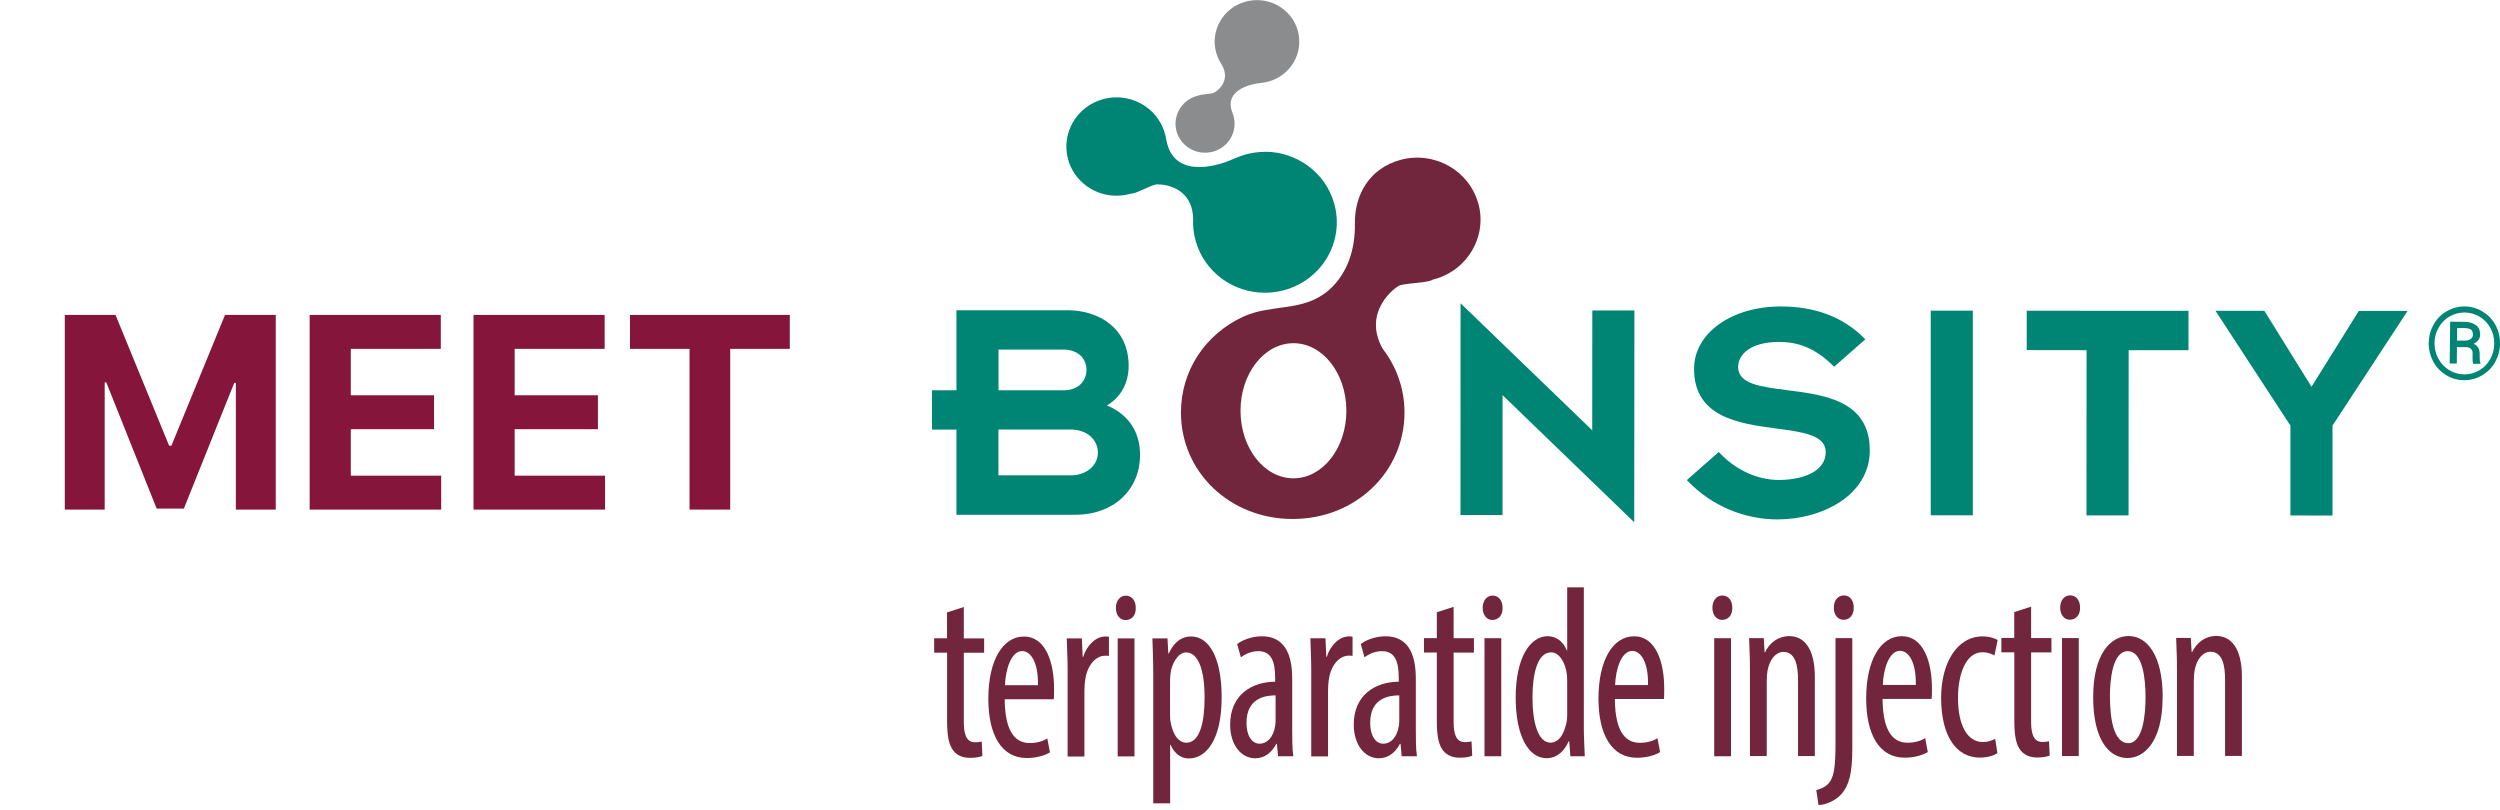 <svg width="355" height="115" viewBox="0 0 355 115" fill="none" xmlns="http://www.w3.org/2000/svg">
  <g clip-path="url(#clip0_3658_20319)">
    <path
      d="M136.862 86.221V90.65H139.747V92.692H136.862V102.637C136.862 104.822 137.58 105.407 138.444 105.407C138.822 105.407 139.126 105.371 139.406 105.299L139.503 107.341C139.065 107.52 138.505 107.615 137.738 107.615C136.813 107.615 135.973 107.341 135.389 106.612C134.793 105.848 134.488 104.702 134.488 102.386V92.68H132.65V90.638H134.476V86.961L136.862 86.197V86.221Z"
      fill="#72263D" />
    <path
      d="M142.668 99.282C142.704 104.416 144.506 105.514 146.234 105.514C147.257 105.514 148.133 105.239 148.717 104.857L149.095 106.839C148.255 107.353 146.989 107.639 145.808 107.639C142.205 107.639 140.343 104.356 140.343 99.222C140.343 93.778 142.388 90.388 145.394 90.388C148.462 90.388 149.679 93.993 149.679 97.802C149.679 98.422 149.679 98.876 149.642 99.294H142.668V99.282ZM147.39 97.3C147.451 93.945 146.307 92.453 145.151 92.453C143.605 92.453 142.789 95.02 142.704 97.3H147.39Z"
      fill="#72263D" />
    <path
      d="M151.602 94.984C151.602 93.563 151.505 91.904 151.48 90.65H153.623L153.744 93.289H153.805C154.304 91.689 155.57 90.376 156.97 90.376C157.153 90.376 157.311 90.412 157.469 90.412V93.145C157.311 93.11 157.165 93.11 156.97 93.11C155.449 93.11 154.329 94.674 154.085 96.608C154.024 97.061 153.988 97.575 153.988 98.136V107.424H151.602V94.984Z"
      fill="#72263D" />
    <path
      d="M161.279 86.317C161.316 87.355 160.719 88.048 159.818 88.048C159.039 88.048 158.455 87.355 158.455 86.317C158.455 85.278 159.076 84.585 159.855 84.585C160.719 84.585 161.279 85.278 161.279 86.317ZM158.711 107.412V90.65H161.096V107.412H158.711Z"
      fill="#72263D" />
    <path
      d="M163.762 95.879C163.762 93.313 163.665 91.82 163.641 90.65H165.783L165.905 92.799H165.966C166.769 90.997 167.95 90.376 169.13 90.376C171.735 90.376 173.476 93.492 173.476 99.007C173.476 105.204 171.187 107.699 168.826 107.699C167.426 107.699 166.623 106.696 166.221 105.765H166.16V114.074H163.762V95.891V95.879ZM166.148 101.24C166.148 101.765 166.148 102.243 166.245 102.625C166.708 105.013 167.804 105.466 168.449 105.466C170.433 105.466 171.053 102.41 171.053 99.019C171.053 95.557 170.311 92.644 168.412 92.644C167.329 92.644 166.367 94.172 166.209 95.7C166.148 96.118 166.148 96.536 166.148 96.978V101.24Z"
      fill="#72263D" />
    <path
      d="M181.485 107.4L181.327 105.633H181.229C180.572 106.911 179.525 107.675 178.247 107.675C176.227 107.675 174.681 105.765 174.681 102.899C174.681 98.709 177.687 96.835 181.071 96.799V96.273C181.071 94.017 180.572 92.465 178.685 92.465C177.748 92.465 176.92 92.811 176.202 93.337L175.679 91.462C176.3 90.949 177.699 90.352 179.184 90.352C182.191 90.352 183.493 92.573 183.493 96.345V103.58C183.493 104.857 183.493 106.314 183.652 107.388H181.473L181.485 107.4ZM181.132 98.745C179.89 98.745 177.006 98.984 177.006 102.625C177.006 104.81 178.004 105.609 178.844 105.609C179.903 105.609 180.803 104.738 181.071 103.078C181.132 102.768 181.132 102.422 181.132 102.147V98.757V98.745Z"
      fill="#72263D" />
    <path
      d="M186.196 94.972C186.196 93.552 186.099 91.892 186.074 90.638H188.217L188.338 93.277H188.399C188.898 91.677 190.164 90.364 191.564 90.364C191.746 90.364 191.905 90.4 192.063 90.4V93.134C191.905 93.098 191.759 93.098 191.564 93.098C190.042 93.098 188.923 94.662 188.679 96.596C188.618 97.049 188.582 97.563 188.582 98.124V107.412H186.196V94.972Z"
      fill="#72263D" />
    <path
      d="M199.038 107.4L198.879 105.633H198.782C198.125 106.911 197.078 107.675 195.8 107.675C193.791 107.675 192.233 105.765 192.233 102.899C192.233 98.709 195.24 96.835 198.624 96.799V96.273C198.624 94.017 198.125 92.465 196.238 92.465C195.301 92.465 194.473 92.811 193.755 93.337L193.232 91.462C193.852 90.937 195.252 90.352 196.737 90.352C199.744 90.352 201.046 92.573 201.046 96.345V103.58C201.046 104.857 201.046 106.314 201.204 107.388H199.025L199.038 107.4ZM198.697 98.745C197.455 98.745 194.57 98.984 194.57 102.625C194.57 104.81 195.569 105.609 196.408 105.609C197.467 105.609 198.368 104.738 198.636 103.078C198.697 102.768 198.697 102.422 198.697 102.147V98.757V98.745Z"
      fill="#72263D" />
    <path
      d="M206.414 86.197V90.626H209.299V92.668H206.414V102.613C206.414 104.798 207.132 105.383 207.996 105.383C208.373 105.383 208.678 105.347 208.958 105.275L209.055 107.317C208.617 107.496 208.057 107.591 207.29 107.591C206.353 107.591 205.525 107.317 204.929 106.588C204.332 105.824 204.028 104.678 204.028 102.362V92.656H202.202V90.615H204.028V86.937L206.414 86.173V86.197Z"
      fill="#72263D" />
    <path
      d="M213.364 86.305C213.401 87.343 212.804 88.036 211.903 88.036C211.124 88.036 210.54 87.343 210.54 86.305C210.54 85.266 211.161 84.573 211.94 84.573C212.804 84.573 213.364 85.266 213.364 86.305ZM210.796 107.4V90.626H213.181V107.388H210.796V107.4Z"
      fill="#72263D" />
    <path
      d="M224.903 83.415V103.365C224.903 104.511 225.001 106.409 225.037 107.388H222.992L222.834 105.275H222.737C222.238 106.493 221.191 107.663 219.609 107.663C217.065 107.663 215.239 104.583 215.227 99.079C215.227 93.122 217.43 90.34 219.755 90.34C220.838 90.34 221.897 90.925 222.481 92.346H222.542V83.404H224.903V83.415ZM222.542 97.002C222.542 96.656 222.542 96.273 222.506 95.891C222.347 94.16 221.422 92.632 220.278 92.632C218.294 92.632 217.612 95.712 217.612 99.079C217.612 102.613 218.416 105.454 220.156 105.454C220.899 105.454 221.921 105.001 222.445 102.577C222.506 102.267 222.542 101.885 222.542 101.467V97.002Z"
      fill="#72263D" />
    <path
      d="M229.309 99.246C229.346 104.38 231.135 105.478 232.876 105.478C233.898 105.478 234.775 105.204 235.359 104.822L235.736 106.803C234.896 107.317 233.63 107.603 232.45 107.603C228.847 107.603 226.984 104.308 226.984 99.186C226.984 93.743 229.029 90.352 232.036 90.352C235.103 90.352 236.32 93.957 236.32 97.766C236.32 98.387 236.32 98.84 236.284 99.258H229.309V99.246ZM234.02 97.276C234.081 93.921 232.937 92.429 231.792 92.429C230.234 92.429 229.431 94.996 229.346 97.276H234.032H234.02Z"
      fill="#72263D" />
    <path
      d="M245.985 86.293C246.022 87.331 245.425 88.024 244.524 88.024C243.745 88.024 243.161 87.331 243.161 86.293C243.161 85.254 243.782 84.562 244.561 84.562C245.425 84.562 245.985 85.254 245.985 86.293ZM243.417 107.388V90.626H245.802V107.388H243.417Z"
      fill="#72263D" />
    <path
      d="M248.493 94.948C248.493 92.978 248.395 91.964 248.371 90.615H250.453L250.574 92.62H250.635C251.28 91.271 252.497 90.34 254.08 90.328C256.161 90.328 257.707 92.059 257.707 96.106V107.364H255.321V96.56C255.321 94.59 254.981 92.573 253.24 92.573C252.254 92.573 251.292 93.504 250.976 95.306C250.915 95.724 250.879 96.238 250.879 96.799V107.364H248.493V94.924V94.948Z"
      fill="#72263D" />
    <path
      d="M257.902 112.2C258.584 111.997 259.424 111.71 259.923 110.886C260.446 109.991 260.641 108.737 260.641 105.55V90.615H263.027V106.314C263.027 109.848 262.564 111.471 261.517 112.725C260.617 113.764 259.156 114.289 258.231 114.325L257.915 112.212L257.902 112.2ZM263.234 86.281C263.234 87.32 262.674 88.012 261.773 88.012C260.994 88.012 260.373 87.32 260.41 86.281C260.385 85.242 261.006 84.55 261.834 84.55C262.674 84.55 263.234 85.242 263.234 86.281Z"
      fill="#72263D" />
    <path
      d="M267.323 99.234C267.359 104.368 269.149 105.466 270.889 105.466C271.912 105.466 272.788 105.192 273.373 104.81L273.75 106.791C272.91 107.305 271.644 107.591 270.463 107.591C266.86 107.591 264.998 104.308 264.998 99.175C264.998 93.731 267.043 90.34 270.05 90.34C273.117 90.34 274.334 93.945 274.334 97.754C274.334 98.375 274.334 98.828 274.298 99.246H267.323V99.234ZM272.046 97.264C272.107 93.898 270.962 92.417 269.806 92.417C268.248 92.417 267.445 94.984 267.359 97.264H272.046Z"
      fill="#72263D" />
    <path
      d="M283.622 106.959C283.098 107.305 282.198 107.579 281.139 107.579C277.852 107.579 275.649 104.631 275.637 99.091C275.637 94.28 277.803 90.364 281.565 90.364C282.368 90.364 283.244 90.603 283.67 90.889L283.208 93.074C282.904 92.895 282.283 92.62 281.504 92.62C279.118 92.62 278.035 95.808 278.035 99.103C278.035 103.019 279.374 105.371 281.577 105.371C282.222 105.371 282.757 105.192 283.317 104.917L283.634 106.959H283.622Z"
      fill="#72263D" />
    <path
      d="M288.418 86.173V90.603H291.303V92.644H288.418V102.589C288.418 104.774 289.136 105.359 290 105.359C290.378 105.359 290.682 105.323 290.962 105.251L291.059 107.293C290.621 107.46 290.061 107.567 289.294 107.567C288.369 107.567 287.53 107.293 286.933 106.565C286.337 105.801 286.032 104.654 286.032 102.338V92.632H284.194V90.591H286.02V86.913L288.406 86.15L288.418 86.173Z"
      fill="#72263D" />
    <path
      d="M295.368 86.269C295.404 87.308 294.808 88 293.907 88C293.128 88 292.544 87.308 292.544 86.269C292.544 85.23 293.165 84.538 293.944 84.538C294.808 84.538 295.368 85.23 295.368 86.269ZM292.8 107.364V90.603H295.185V107.364H292.8Z"
      fill="#72263D" />
    <path
      d="M307.09 98.984C307.09 105.466 304.388 107.639 302.099 107.639C299.397 107.639 297.23 104.905 297.23 99.019C297.23 92.883 299.677 90.328 302.258 90.316C304.923 90.316 307.102 93.122 307.102 98.972M299.616 98.984C299.616 101.753 300.054 105.526 302.221 105.526C304.266 105.526 304.668 101.574 304.668 98.984C304.668 96.417 304.266 92.465 302.148 92.465C300.006 92.465 299.604 96.417 299.604 98.984"
      fill="#72263D" />
    <path
      d="M309.134 94.924C309.134 92.954 309.037 91.94 309.013 90.591H311.094L311.216 92.596H311.277C311.934 91.247 313.139 90.304 314.721 90.304C316.803 90.304 318.349 92.035 318.349 96.082V107.341H315.963V96.536C315.963 94.566 315.622 92.549 313.882 92.549C312.883 92.549 311.934 93.48 311.618 95.283C311.557 95.7 311.52 96.214 311.52 96.775V107.341H309.134V94.9V94.924Z"
      fill="#72263D" />
    <path
      d="M157.165 57.58C159.125 56.458 160.269 54.404 160.269 51.969C160.269 46.501 155.923 44.054 151.602 44.054H135.815V55.419H132.346V61.007H135.815V73.1H152.661C158.09 73.112 161.888 69.603 161.888 64.564C161.888 61.293 160.184 58.786 157.177 57.58M150.994 55.419H141.791V49.641H150.994C153.27 49.641 154.28 51.086 154.28 52.518C154.28 53.975 153.258 55.431 150.981 55.431M141.791 60.995H152.053C154.28 60.995 155.899 62.38 155.899 64.278C155.899 66.116 154.244 67.501 152.053 67.501H141.779V60.995H141.791Z"
      fill="#008575" />
    <path
      d="M226.096 61.102L207.4 43.063L207.388 73.136H213.364V56.112L232.061 74.163L232.085 44.09H226.109L226.096 61.102Z"
      fill="#008575" />
    <path
      d="M253.763 55.395C250.027 54.93 246.813 54.536 246.813 52.1C246.813 50.334 248.602 48.555 252.607 48.555C255.553 48.555 257.829 49.545 260.239 51.874L260.446 52.077L264.877 48.184L264.645 47.958C261.688 45.009 257.732 43.517 252.875 43.517C245.852 43.517 240.557 47.325 240.557 52.375C240.557 59.311 247.044 60.159 252.254 60.851C256.015 61.353 259.253 61.771 259.253 64.206C259.253 66.594 256.721 68.11 252.631 68.158C249.601 68.158 246.558 66.785 244.269 64.397L244.062 64.182L239.534 68.17L239.753 68.397C243.052 71.799 247.653 73.757 252.4 73.757C258.754 73.757 265.51 70.319 265.51 63.944C265.51 56.864 258.998 56.052 253.763 55.407"
      fill="#008575" />
    <path d="M280.141 44.113H274.164V73.172H280.141V44.113Z" fill="#008575" />
    <path
      d="M287.797 49.713L296.293 49.725L296.281 73.184H302.257L302.27 49.725H310.766V44.137L287.797 44.125V49.713Z"
      fill="#008575" />
    <path
      d="M334.953 44.149L328.233 54.918L321.539 44.137H314.601L325.239 60.434V73.196L331.216 73.208V60.434L341.879 44.149H334.953Z"
      fill="#008575" />
    <path
      d="M209.907 28.868C208.604 24.188 203.674 21.418 198.891 22.695C194.533 23.865 192.318 27.59 192.391 31.817C192.452 35.267 191.405 38.813 188.715 41.176C185.087 44.364 180.632 43.099 176.555 44.961C173.926 46.167 171.661 48.077 170.091 50.477C168.509 52.888 167.693 55.718 167.693 58.571C167.693 67.048 174.656 73.697 183.554 73.697C192.452 73.697 199.426 67.059 199.438 58.583C199.438 55.157 198.282 52.041 196.347 49.533C193.365 44.245 198.197 40.675 198.806 40.508C200.169 40.138 202.713 40.197 203.504 39.684C203.541 39.672 203.589 39.672 203.638 39.66C208.409 38.383 211.221 33.548 209.919 28.868M183.663 67.919C179.513 67.919 176.153 63.621 176.153 58.32C176.153 53.02 179.525 48.734 183.675 48.734C187.826 48.734 191.186 53.032 191.186 58.332C191.186 63.633 187.814 67.931 183.663 67.919Z"
      fill="#72263D" />
    <path
      d="M179.647 21.561C178.746 21.561 177.833 21.681 176.933 21.919C176.081 22.146 174.608 22.791 174.608 22.791C174.608 22.791 172.502 23.722 170.299 23.722C168.315 23.722 166.27 22.958 165.661 20.081C165.637 19.962 165.612 19.866 165.588 19.747C165.552 19.484 165.491 19.221 165.418 18.959C165.32 18.624 165.199 18.29 165.053 17.98C165.028 17.932 165.004 17.884 164.979 17.824C164.931 17.717 164.87 17.61 164.821 17.502C164.821 17.49 164.809 17.478 164.797 17.466C163.555 15.222 161.145 13.825 158.553 13.825C157.932 13.825 157.287 13.909 156.654 14.076C152.868 15.102 150.641 18.935 151.675 22.66C152.539 25.752 155.412 27.793 158.528 27.793C159.149 27.793 159.794 27.71 160.427 27.543C160.464 27.543 160.488 27.519 160.524 27.507H160.561C161.34 27.507 163.008 26.492 164.067 26.205C164.127 26.193 164.261 26.17 164.444 26.181C165.698 26.181 169.386 26.814 169.422 31.136C169.422 31.172 169.422 31.184 169.422 31.22C169.386 32.211 169.508 33.213 169.787 34.216C171.029 38.657 175.143 41.571 179.61 41.571C180.511 41.571 181.424 41.451 182.325 41.212C187.766 39.744 190.955 34.24 189.458 28.904C188.216 24.462 184.102 21.549 179.635 21.549"
      fill="#008575" />
    <path
      d="M175.302 17.371C175.302 17.371 175.302 17.407 175.302 17.431C175.375 19.293 174.145 21.024 172.234 21.538C169.995 22.135 167.694 20.857 167.073 18.66C166.465 16.476 167.767 14.207 170.007 13.61C170.031 13.61 170.043 13.61 170.068 13.61C170.445 13.372 171.626 13.396 172.271 13.216C172.563 13.145 174.961 11.664 173.464 9.145C173.464 9.133 173.452 9.121 173.439 9.098C173.123 8.608 172.867 8.059 172.697 7.474C171.821 4.334 173.695 1.087 176.896 0.227C180.098 -0.632 183.408 1.206 184.285 4.346C185.161 7.486 183.287 10.733 180.085 11.593C179.586 11.724 178.637 11.832 178.637 11.832C178.637 11.832 173.732 12.393 174.949 15.855C174.973 15.927 174.997 15.998 175.022 16.07C175.083 16.201 175.131 16.344 175.168 16.5C175.217 16.691 175.253 16.882 175.277 17.084C175.29 17.168 175.302 17.24 175.302 17.299C175.302 17.323 175.302 17.359 175.302 17.383"
      fill="#8A8C8E" />
    <path
      d="M344.885 48.686C344.885 47.743 345.128 46.871 345.579 46.071C346.029 45.272 346.65 44.639 347.453 44.185C348.256 43.731 349.096 43.505 350.009 43.517C350.922 43.528 351.762 43.767 352.541 44.245C353.32 44.722 353.929 45.355 354.367 46.167C354.805 46.979 355.012 47.85 355 48.793C355 49.713 354.769 50.572 354.33 51.372C353.892 52.172 353.284 52.805 352.48 53.282C351.677 53.76 350.825 53.999 349.875 53.987C348.938 53.987 348.074 53.724 347.295 53.234C346.516 52.745 345.907 52.088 345.493 51.288C345.079 50.489 344.86 49.617 344.873 48.686H344.885ZM345.7 48.698C345.7 49.498 345.871 50.238 346.248 50.93C346.625 51.623 347.124 52.16 347.782 52.554C348.427 52.948 349.133 53.151 349.9 53.163C350.667 53.163 351.373 52.984 352.042 52.602C352.699 52.22 353.223 51.682 353.6 51.014C353.977 50.345 354.172 49.605 354.184 48.805C354.184 48.005 354.014 47.265 353.649 46.597C353.284 45.916 352.772 45.379 352.127 44.985C351.482 44.591 350.764 44.388 349.997 44.376C349.242 44.376 348.524 44.555 347.867 44.925C347.21 45.295 346.686 45.833 346.297 46.501C345.907 47.182 345.712 47.91 345.7 48.698ZM348.889 49.259L348.865 51.623H347.855L347.928 45.677L349.9 45.701C350.63 45.701 351.19 45.868 351.592 46.179C351.993 46.489 352.188 46.931 352.176 47.516C352.176 48.089 351.859 48.519 351.251 48.817C351.823 49.056 352.115 49.534 352.115 50.25V50.68C352.115 51.086 352.139 51.372 352.225 51.551V51.659H351.19C351.129 51.492 351.093 51.193 351.105 50.763C351.105 50.334 351.105 50.071 351.105 49.999C351.032 49.545 350.727 49.319 350.18 49.295H348.926L348.889 49.259ZM348.902 48.364H350.009C350.35 48.364 350.63 48.292 350.837 48.137C351.044 47.981 351.153 47.791 351.153 47.54C351.153 47.206 351.068 46.955 350.886 46.812C350.703 46.668 350.374 46.597 349.9 46.585H348.914L348.889 48.364H348.902Z"
      fill="#008575" />
  </g>
  <path
    d="M9.199 44.724H16.405L24.016 63.292H24.34L31.951 44.724H39.157V72.36H33.489V54.372H33.26L26.108 72.225H22.248L15.097 54.305H14.867V72.36H9.199V44.724ZM43.971 72.36V44.724H62.593V49.541H49.814V56.127H61.635V60.944H49.814V67.543H62.647V72.36H43.971ZM67.239 72.36V44.724H85.861V49.541H73.082V56.127H84.903V60.944H73.082V67.543H85.915V72.36H67.239ZM89.454 49.541V44.724H112.151V49.541H103.69V72.36H97.915V49.541H89.454Z"
    fill="#85153A" />
  <defs>
    <clipPath id="clip0_3658_20319">
      <rect width="222.654" height="114.313" fill="white" transform="translate(132.346)" />
    </clipPath>
  </defs>
</svg>